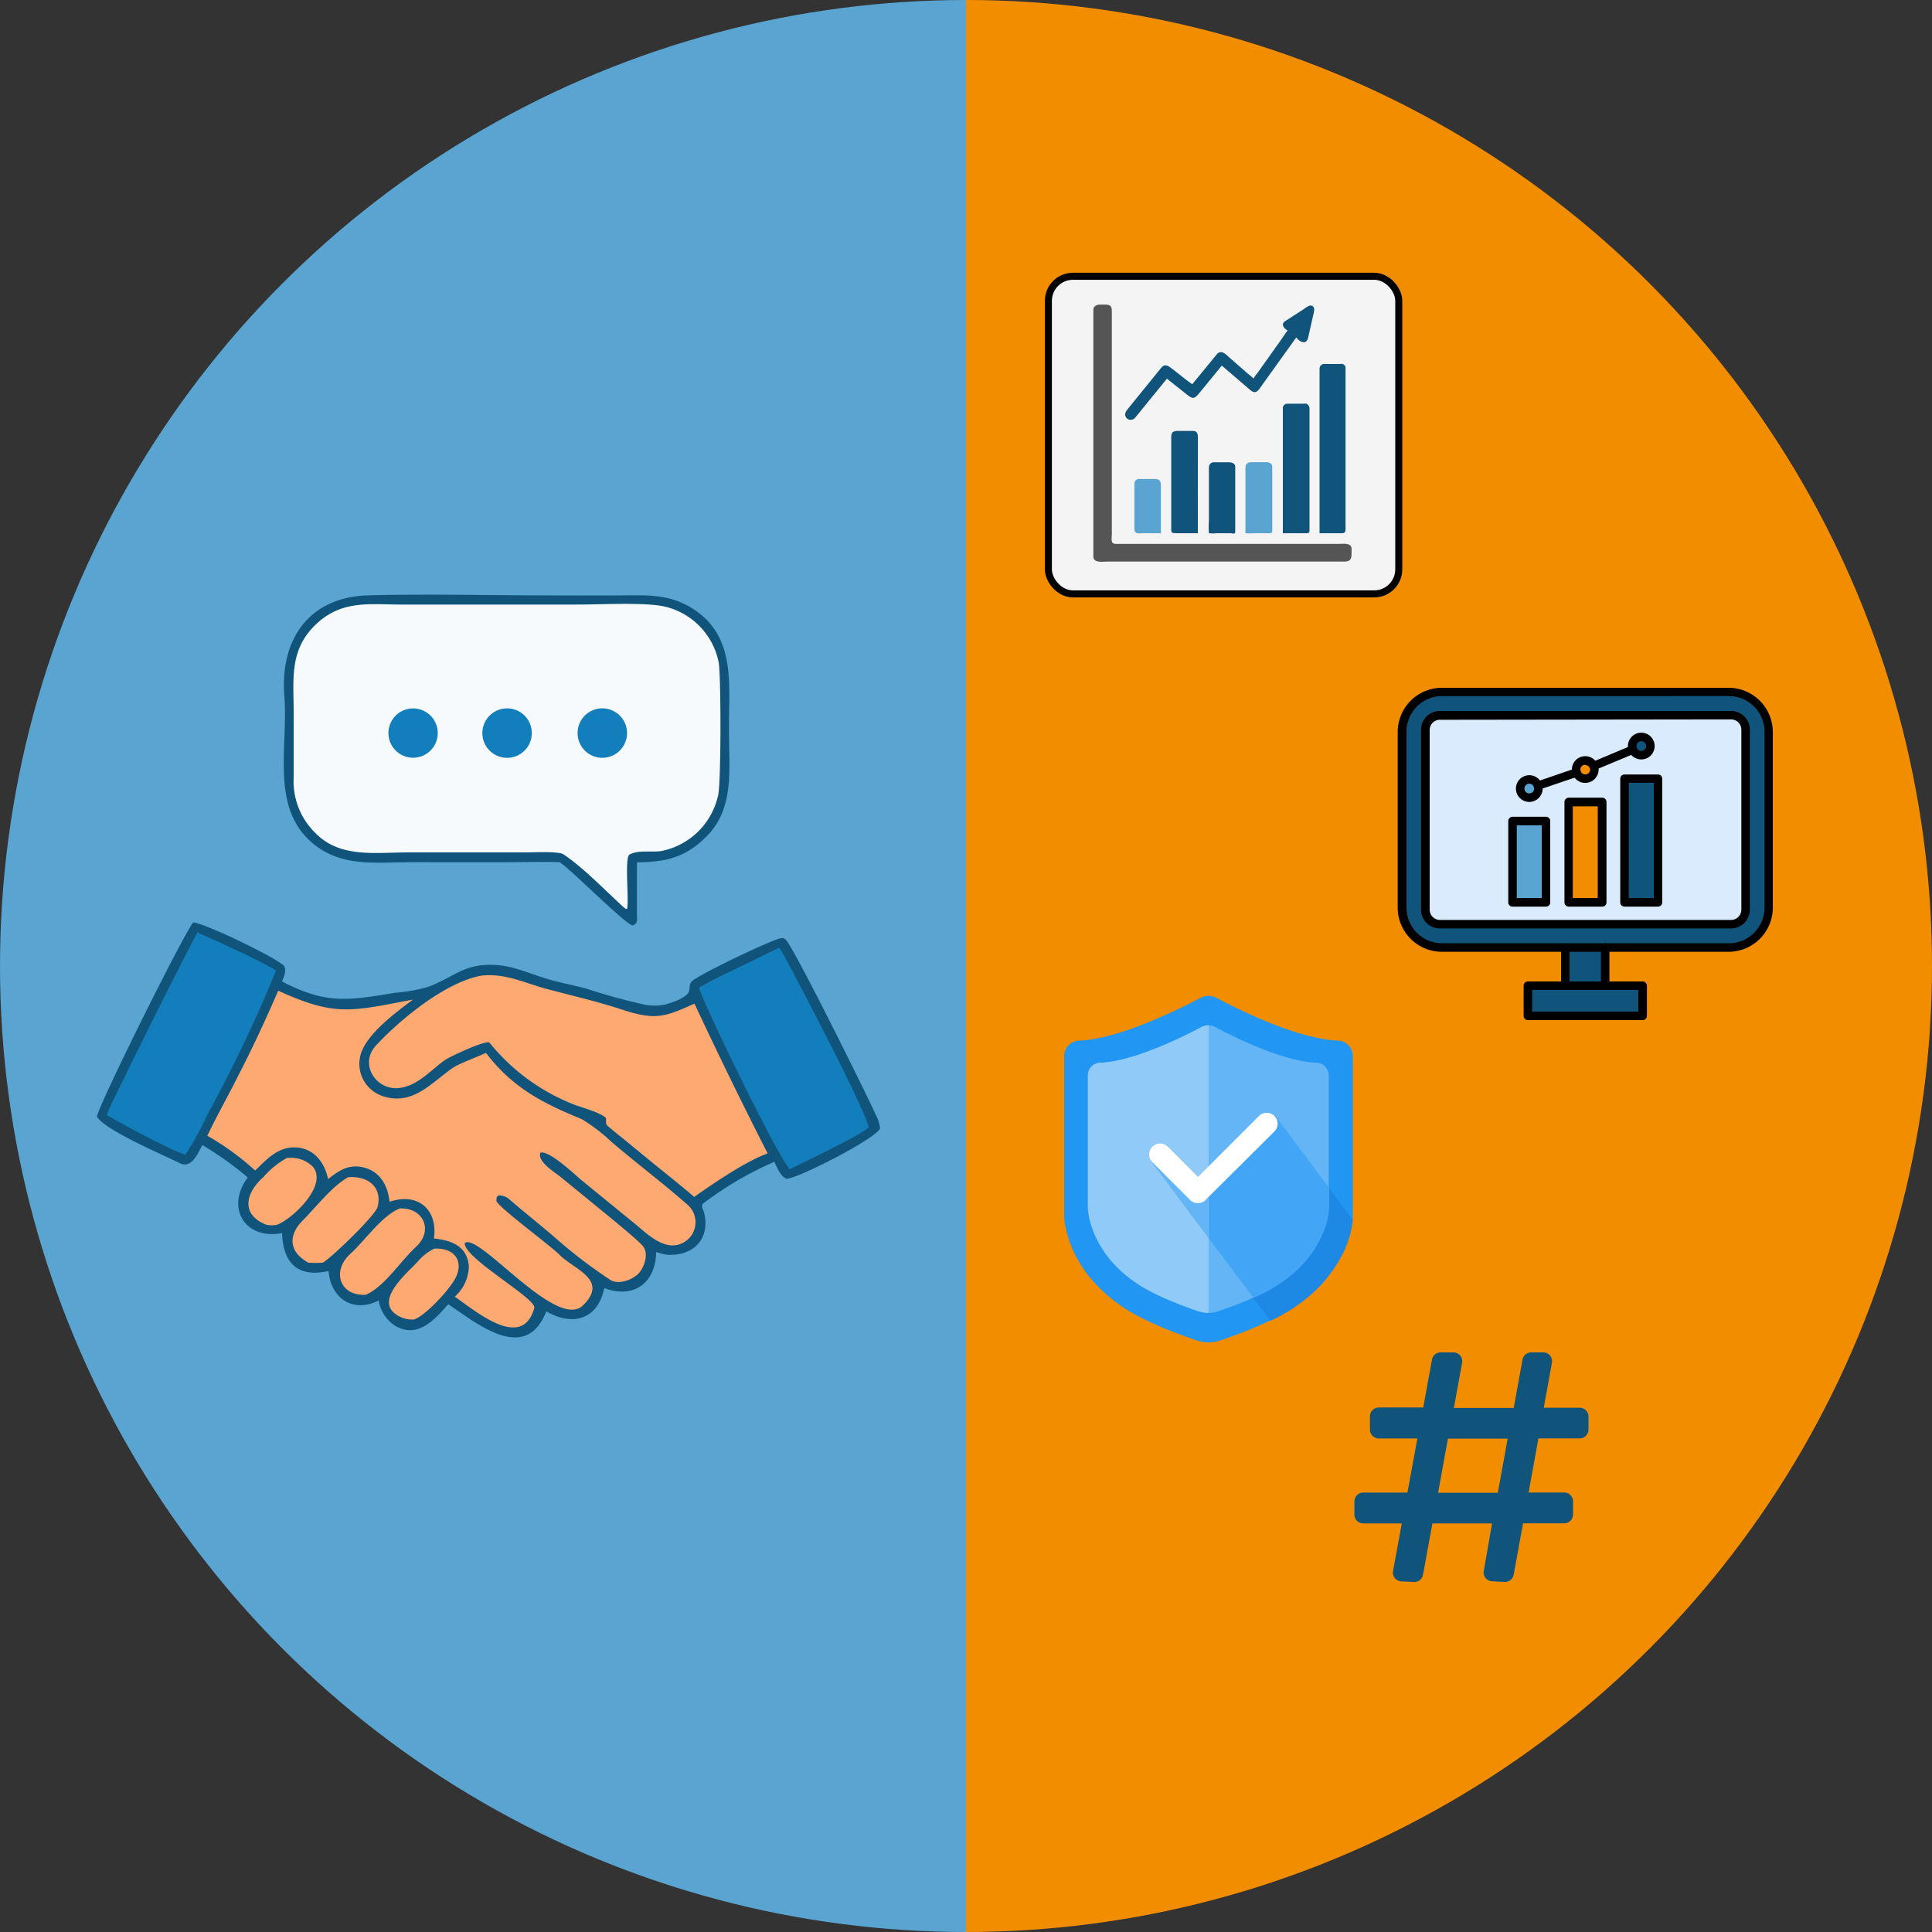 <?xml version="1.0" encoding="UTF-8"?> <svg xmlns="http://www.w3.org/2000/svg" xmlns:xlink="http://www.w3.org/1999/xlink" id="Layer_1" data-name="Layer 1" viewBox="0 0 250 250"><rect x="0" y="0" width="250" height="250" fill="#333333" stroke="none"/><defs><style>.cls-1{fill:none;}.cls-2{clip-path:url(#clip-path);}.cls-3{fill:#f38d00;}.cls-4{fill:#59a4d0;}.cls-5{fill:#11547b;}.cls-6{fill:#fea971;}.cls-7{fill:#137ebc;}.cls-8{fill:#f7fafc;}.cls-9{fill:#2196f3;}.cls-10{fill:#64b5f6;}.cls-11{fill:#90caf9;}.cls-12{fill:#1e88e5;}.cls-13{fill:#42a5f5;}.cls-14{fill:#fff;}.cls-15{fill:#d9ebfc;}.cls-16{fill:#f4f4f4;stroke:#020202;stroke-miterlimit:10;stroke-width:0.91px;}.cls-17{fill:#555;}</style><clipPath id="clip-path"><circle class="cls-1" cx="125" cy="125" r="125"></circle></clipPath></defs><g class="cls-2"><rect class="cls-3" x="125" width="125" height="250"></rect><rect class="cls-4" width="125" height="250"></rect><path class="cls-5" d="M25,119.37c1.31,0,10.72,4.52,11.78,5.63.29.7,0,1.27-.29,2,5.76,3,8.57,2.46,14.67,1.46a21.63,21.63,0,0,0,4.25-.76c3.49-1.32,4.69-3.15,9-2.81,2.17.17,4.23,1.13,6.3,1.75,1.73.53,3.52.83,5.27,1.32A75.2,75.2,0,0,0,83.4,130,7.05,7.05,0,0,0,86,130c.78-.17,2.92-.89,3.17-1.75.11-.4,0-.85.3-1.21.54-.74,10.48-5.5,11.58-5.63a.62.62,0,0,1,.62.18c1,.89,10.66,20.4,11.74,22.85a4.65,4.65,0,0,1,.47,1.58c-.57,1.34-10.71,6.53-12.12,6.51-.79-.35-1.17-1.4-1.57-2.19a44.57,44.57,0,0,0-9.29,5.46c-.12.35,0,.58.18,1,.89,3.35-1.19,5.74-4.71,5.57a8.64,8.64,0,0,1-1.46-.36c-.07,4-2.88,6.1-6.72,4.67-.82,4.07-4.11,5-7.5,3-2.67,6.87-9,1.54-12.69-.91-1.66,1.86-3.81,4.44-6.74,2.86A4.79,4.79,0,0,1,49,168.28c-3.29,1.67-6.18-.23-6.49-3.81-3.92.89-5.91-1-6-4.91-4.76.93-7.38-3.23-4.45-7.2a43.28,43.28,0,0,0-5.88-4.19c-.56,1.05-1.39,3.07-2.85,2.37-2-1-9.89-4.34-10.78-6.06C12.71,143.06,23.76,120.83,25,119.37Z"></path><path class="cls-6" d="M36,128.2c7.45,3.38,9.37,2.66,17.43,1.15-2.19,1.65-5.5,4.08-6.58,6.59a4.4,4.4,0,0,0,2.74,5.92c3.85,1.23,6.22-1.75,9-3.68.74-.52,3.27-1.45,4.29-1.94,3.4,4.48,7.33,6.51,12.39,8.57a22.74,22.74,0,0,1,3.81,2.91c3.27,2.8,6.71,5.38,9.94,8.22a3,3,0,0,1-2.21,5.21c-1.89-.17-3.53-1.91-5-3.08l-6.58-5.37c-1-.85-4.16-3.85-5.31-3.55-.41,1.17,1.76,2.45,2.66,3.18l7.07,5.78c1.16,1,2.34,1.9,3.42,3,.91.91.42,2.51-.24,3.44s-2.67,1.78-3.82,1.09a64.28,64.28,0,0,1-7.21-5.51c-1.83-1.6-3.88-3.19-5.73-4.8a2.18,2.18,0,0,0-1.58-.65c-.29.32-.2.2-.26.72.34.9,7,5.77,8.2,7,1.88,1.89,6.4,3.2,3,6.52s-13.52-9.52-15.29-8.07c-.17,1.92,9.3,7.19,9,8.39-1.57,5.66-7.7.31-10.29-1.45a5.4,5.4,0,0,0,1.82-3.94c-.23-2.67-2.31-3.35-4.52-3.59.53-3.76-2.08-6-5.74-4.75-.24-2.24-1.37-4.18-3.83-4.53-1.69-.24-2.86.6-4.13,1.59-.46-2.26-1.95-4.09-4.38-4.1-2.2,0-3.61,1.6-5.05,3a34,34,0,0,0-6.19-4.5c1.14-2.44,2.78-5.32,4-7.79C32.75,135.47,34.35,132,36,128.2Z"></path><path class="cls-6" d="M62.36,126.24c3.09-.31,5.47.94,8.32,1.71,3.17.85,6.64,1.64,9.74,2.67,4.38,1.44,5.55,1,9.44-.75,3.06,6.53,6.21,13,9.47,19.38-2.79,1-7,3.86-9.5,5.63-1.64-1.42-3.51-2.89-5.21-4.27l-4.12-3.38c-.6-.48-1.24-1-1.83-1.5-.32-.27-.24-.56-.24-1-.34-.65-3.37-1.49-4.15-1.8a26.38,26.38,0,0,1-10.93-8c-.36-.43-5.12,1.78-5.76,2.23-1.62,1.13-3.29,3.06-5.37,3.52-3.25.88-5.92-2.81-3.59-5.37C51.78,131.9,57.77,127,62.36,126.24Z"></path><path class="cls-7" d="M100.76,122.66l.19.11c1.46,2.49,11.11,21,11.46,23.09-.69.87-8.57,4.62-10.2,5.42-1.29-1-11-21-11.77-23.46a41.39,41.39,0,0,1,3.7-1.93Z"></path><path class="cls-7" d="M25.54,120.66c2.07.92,8.57,3.85,10.18,4.93a186,186,0,0,1-8.88,18.64A42.67,42.67,0,0,1,24,149.42c-1.37-.31-8.71-4.21-10.18-5.15.15-.42.35-.88.54-1.29C18,135.51,21.7,128,25.54,120.66Z"></path><path class="cls-6" d="M45.06,152.33c2.71-.19,4.42,1.41,3.8,3.84-.3,1.15-6.11,6.7-7.09,7.22a13,13,0,0,1-1.87,0c-2.47-1.36-2.7-3.49-.7-5.49C40.89,156.2,43,153.46,45.06,152.33Z"></path><path class="cls-6" d="M51.72,156.37c3.06-.14,4.44,2.86,2.08,5-1.95,1.77-4,5.09-6.46,6.17-3.36.21-4.48-3.05-2-5.3C47.21,160.56,49.36,157.34,51.72,156.37Z"></path><path class="cls-6" d="M37.11,149.85A4,4,0,0,1,40.5,151c1.92,2.36-2.51,6.59-4.58,7.46a3,3,0,0,1-1.51,0c-3.34-1.35-2.58-4.16-.32-6.15A11.3,11.3,0,0,1,37.11,149.85Z"></path><path class="cls-6" d="M56.17,161.58c2.5-.16,3.9,1.48,2.8,3.74-.7,1.44-3.84,4.87-5.36,5.41a3.53,3.53,0,0,1-1.52-.2c-4.23-1.74.29-5.5,1.93-7.24A6.86,6.86,0,0,1,56.17,161.58Z"></path><path class="cls-5" d="M47.21,77.05c7.72-.23,16.47,0,24.26,0h8.16c3.44,0,6.6-.33,9.7,1.52,6.19,3.68,4.89,10.31,5,16.41,0,4.66.71,9.64-2.91,13.26-2.75,2.75-5.25,3.3-9,3.35v6.84c0,.68.13,1.06-.55,1.33-.89-.09-7.73-7-9.3-8.09l-.13-.1c-2-.09-4.57,0-6.66,0H53.06c-4.39,0-8.87.69-12.61-2.46-5.53-4.61-3.13-12.66-3.65-18.93C36.2,83.05,39.68,77.49,47.21,77.05Z"></path><path class="cls-8" d="M51.87,78.23h22.8c3,0,8.34-.29,11,.19a9.2,9.2,0,0,1,5.88,3.86A8.94,8.94,0,0,1,93,85.75c.31,1.87.31,15.29-.06,17.09a9.39,9.39,0,0,1-7.4,7.29c-1.22.18-3.1-.19-4.15.5-.55.82,0,5.59-.23,6.92l-.16.08-.4-.32c-2.18-2-5.32-5.22-7.71-6.77-.63-.41-3.85-.24-4.89-.24H52.85c-4.27,0-8.82.76-12-2.47A9.34,9.34,0,0,1,38,100.61c0-2.84,0-5.61,0-8.44,0-4.26-.58-8,2.78-11.28S47.77,78.22,51.87,78.23Z"></path><path class="cls-7" d="M77,91.8a3.2,3.2,0,1,1-2.12,4A3.2,3.2,0,0,1,77,91.8Z"></path><path class="cls-7" d="M64.66,91.81a3.2,3.2,0,1,1-2.1,4A3.2,3.2,0,0,1,64.66,91.81Z"></path><path class="cls-7" d="M53.41,91.67a3.19,3.19,0,1,1-2.75,1.65A3.18,3.18,0,0,1,53.41,91.67Z"></path><path class="cls-9" d="M154.78,173.43a4.91,4.91,0,0,0,3.21,0c7.08-2.43,9.64-4.41,9.64-4.41,7.36-5,7.43-11.62,7.43-11.62V136.6a2,2,0,0,0-1.85-1.94c-5.23-.18-12.93-4-15.75-5.52a2.24,2.24,0,0,0-2.16,0c-2.82,1.49-10.52,5.34-15.75,5.52a2,2,0,0,0-1.85,1.94v20.8s.07,6.6,7.43,11.62c0,0,2.56,2,9.65,4.41Z"></path><path class="cls-10" d="M155,169.66a4.1,4.1,0,0,0,2.68,0c5.92-2,8.06-3.68,8.06-3.68,6.14-4.19,6.2-9.7,6.2-9.7V139.13a1.63,1.63,0,0,0-1.54-1.61c-4.37-.15-10.8-3.36-13.15-4.62a1.93,1.93,0,0,0-1.81,0c-2.35,1.26-8.78,4.47-13.14,4.62a1.63,1.63,0,0,0-1.55,1.61v17.15s.06,5.51,6.21,9.7c0,0,2.13,1.66,8,3.68Z"></path><path class="cls-11" d="M156.38,132.68a1.9,1.9,0,0,0-.9.22c-2.35,1.26-8.78,4.47-13.15,4.62a1.62,1.62,0,0,0-1.54,1.61v17.15s.05,5.51,6.2,9.7c0,0,2.14,1.66,8.06,3.68a4.06,4.06,0,0,0,1.34.23V132.68Z"></path><path class="cls-12" d="M172,153.73v2.55s-.06,5.51-6.2,9.7a19.24,19.24,0,0,1-3.62,2l2.2,2.94a21.54,21.54,0,0,0,6.51-4.59c2.77-3.12,3.9-5.88,4.16-8.46L172,153.73Z"></path><path class="cls-13" d="M172,156.28v-2.55l-6.92-9.25-8.68,8.07v7.66l5.78,7.72a19.53,19.53,0,0,0,3.62-2c6.14-4.18,6.2-9.69,6.2-9.69Z"></path><path class="cls-10" d="M155.24,153.61l-6.39-3.48,7.53,10.08v-7.66Z"></path><path class="cls-14" d="M155,155.68a1.38,1.38,0,0,1-1-.4l-4.88-4.89a1.39,1.39,0,1,1,2-2l3.9,3.91,7.89-7.89a1.38,1.38,0,0,1,2,2L156,155.27A1.34,1.34,0,0,1,155,155.68Z"></path><polygon class="cls-5" points="212.56 127.51 212.56 131.41 197.71 131.41 197.71 127.51 202.55 127.51 207.71 127.51 212.56 127.51"></polygon><rect class="cls-5" x="202.55" y="122.61" width="5.16" height="4.9"></rect><path class="cls-4" d="M199,101.66a1.22,1.22,0,0,1,.07.38,1.19,1.19,0,1,1-1.18-1.18A1.17,1.17,0,0,1,199,101.66Z"></path><rect class="cls-4" x="195.72" y="106.24" width="4.33" height="10.52"></rect><path class="cls-3" d="M206.22,99.12a1.18,1.18,0,1,1-1.09-.72A1.18,1.18,0,0,1,206.22,99.12Z"></path><rect class="cls-3" x="202.97" y="103.78" width="4.33" height="12.98"></rect><path class="cls-5" d="M212.38,95.36a1.19,1.19,0,1,1-1.18,1.18A1.18,1.18,0,0,1,212.38,95.36Z"></path><rect class="cls-5" x="210.21" y="100.75" width="4.33" height="16.02"></rect><path class="cls-15" d="M199,101.66a1.17,1.17,0,0,0-1.11-.8,1.18,1.18,0,1,0,1.18,1.18A1.22,1.22,0,0,0,199,101.66Zm7.22-2.54a1.19,1.19,0,1,0,.09.46A1.19,1.19,0,0,0,206.22,99.12ZM211.29,97a1.19,1.19,0,1,0-.09-.46A1.19,1.19,0,0,0,211.29,97Zm14.54-2.59v23.3a1.88,1.88,0,0,1-1.88,1.88H186.32a1.89,1.89,0,0,1-1.89-1.88V94.41a1.89,1.89,0,0,1,1.89-1.88H224A1.89,1.89,0,0,1,225.83,94.41Zm-11.29,22.36v-16h-4.33v16Zm-7.24,0v-13H203v13Zm-7.25,0V106.24h-4.33v10.53Z"></path><path class="cls-5" d="M228.85,94.68v22.77a5.18,5.18,0,0,1-5.17,5.16h-37.1a5.17,5.17,0,0,1-5.16-5.16V94.68a5.18,5.18,0,0,1,5.16-5.17h37.1A5.19,5.19,0,0,1,228.85,94.68Zm-3,23V94.41A1.89,1.89,0,0,0,224,92.53H186.32a1.89,1.89,0,0,0-1.89,1.88v23.3a1.89,1.89,0,0,0,1.89,1.88H224A1.88,1.88,0,0,0,225.83,117.71Z"></path><path d="M223.68,123.16h-37.1a5.72,5.72,0,0,1-5.72-5.71V94.68A5.73,5.73,0,0,1,186.58,89h37.1a5.73,5.73,0,0,1,5.72,5.72v22.77A5.72,5.72,0,0,1,223.68,123.16Zm-37.1-33.09A4.62,4.62,0,0,0,182,94.68v22.77a4.62,4.62,0,0,0,4.61,4.61h37.1a4.62,4.62,0,0,0,4.62-4.61V94.68a4.62,4.62,0,0,0-4.62-4.61Z"></path><path d="M224,120.14H186.32a2.43,2.43,0,0,1-2.44-2.43V94.41A2.43,2.43,0,0,1,186.32,92H224a2.43,2.43,0,0,1,2.43,2.43v23.3A2.43,2.43,0,0,1,224,120.14Zm-37.63-27A1.32,1.32,0,0,0,185,94.41v23.3a1.33,1.33,0,0,0,1.33,1.33H224a1.34,1.34,0,0,0,1.33-1.33V94.41A1.33,1.33,0,0,0,224,93.09Z"></path><path d="M207.71,128.06a.55.55,0,0,1-.55-.55v-4.9a.55.55,0,0,1,.55-.55.55.55,0,0,1,.55.55v4.9A.54.54,0,0,1,207.71,128.06Zm-5.16,0a.55.55,0,0,1-.55-.55v-4.9a.55.55,0,0,1,.55-.55.55.55,0,0,1,.55.55v4.9A.54.54,0,0,1,202.55,128.06Z"></path><path d="M212.55,132H197.71a.54.54,0,0,1-.55-.55v-3.9a.55.55,0,0,1,.55-.55h14.84a.56.56,0,0,1,.56.55v3.9A.55.55,0,0,1,212.55,132Zm-14.29-1.1H212v-2.8H198.26Z"></path><path d="M197.89,103.77a1.73,1.73,0,1,1,1.73-1.73A1.74,1.74,0,0,1,197.89,103.77Zm0-2.36a.63.63,0,0,0,0,1.26.63.63,0,1,0,0-1.26Z"></path><path d="M200.05,117.32h-4.33a.55.55,0,0,1-.55-.55V106.25a.56.56,0,0,1,.55-.56h4.33a.55.55,0,0,1,.55.56v10.52A.55.55,0,0,1,200.05,117.32Zm-3.78-1.11h3.23V106.8h-3.23Z"></path><path d="M207.3,117.32H203a.56.56,0,0,1-.56-.55v-13a.56.56,0,0,1,.56-.55h4.33a.55.55,0,0,1,.55.55v13A.55.55,0,0,1,207.3,117.32Zm-3.78-1.11h3.23V104.34h-3.23v11.87Z"></path><path d="M214.54,117.32h-4.33a.55.55,0,0,1-.55-.55v-16a.55.55,0,0,1,.55-.55h4.33a.54.54,0,0,1,.55.55v16A.55.55,0,0,1,214.54,117.32Zm-3.78-1.11H214V101.3h-3.23Z"></path><path d="M205.13,101.31a1.73,1.73,0,1,1,1.73-1.73A1.74,1.74,0,0,1,205.13,101.31Zm0-2.36a.63.63,0,1,0,.63.63A.63.63,0,0,0,205.13,99Z"></path><path d="M212.38,98.27a1.73,1.73,0,1,1,1.73-1.73A1.73,1.73,0,0,1,212.38,98.27Zm0-2.36a.63.63,0,0,0,0,1.26.63.63,0,0,0,0-1.26Z"></path><path d="M199,102.21a.55.55,0,0,1-.52-.37.55.55,0,0,1,.35-.7l5-1.7a.54.54,0,0,1,.69.34.55.55,0,0,1-.34.7l-5,1.7A.57.57,0,0,1,199,102.21Zm7.22-2.54a.55.55,0,0,1-.21-1.06l5.06-2.12a.55.55,0,0,1,.73.3.56.56,0,0,1-.3.72l-5.07,2.12A.52.52,0,0,1,206.22,99.67Z"></path><rect class="cls-16" x="135.66" y="35.75" width="45.34" height="41.1" rx="3.18"></rect><path class="cls-17" d="M174,72.67H143.27c-.54,0-1.74.21-1.79-.6,0-.5,0-1,0-1.52V40.11c0-.55.46-.69.93-.7H143c.95,0,.87.5.87,1.2V69.17c0,.6-.21,1.21.55,1.21h28.87c.51,0,1.56-.18,1.6.6v.62c0,.72-.13,1.06-.92,1.07Z"></path><path class="cls-5" d="M146.27,54.33a.73.73,0,0,1-.68-.67c0-.39.33-.7.56-1l4.11-5.07c.52-.63,1-.17,1.52.21l1.9,1.49c.2.14.4.28.59.44l3.22-3.93c.59-.6,1.16.09,1.61.48l2.29,2c.28.23.56.45.82.7a3.49,3.49,0,0,1,.48-.68l2.41-3.39c.52-.71,1-1.41,1.51-2.16-.46-.24-.91-.79-.32-1.19L168.71,40a3.06,3.06,0,0,1,.8-.47c.73,0,.55.71.44,1.17l-.57,2.51c-.09.4-.16,1.13-.73,1.08a1.43,1.43,0,0,1-.91-.63l-4.84,6.75c-.53.61-.88.27-1.37-.16l-3.42-2.93s-.05,0-.07.06l-2.86,3.5c-.65.75-.8.81-1.68.11L151,49l-4.11,5.05a.75.75,0,0,1-.59.27Z"></path><path class="cls-5" d="M173.65,69h-2.9l0-21.33a.6.6,0,0,1,.53-.57h2a1.83,1.83,0,0,1,.47,0h0a.62.62,0,0,1,.36.4l0,.09c0,.25,0,.52,0,.77V68.54c0,.35-.16.46-.49.46Z"></path><path class="cls-5" d="M168.92,69,166,69a4,4,0,0,1,0-.49V52.81a.57.57,0,0,1,.56-.57h2.15a.82.82,0,0,1,.35,0h0a.69.69,0,0,1,.39.57V68.62c0,.39-.14.37-.5.39Z"></path><path class="cls-5" d="M154.25,69h-1.69c-1.14,0-1,0-1-1v-11c0-.63-.12-1.21.75-1.24h2.06c.68,0,.64.59.64,1.07L155,69Z"></path><path class="cls-5" d="M159.33,69h-1.84a5.35,5.35,0,0,1-1.06,0,11.47,11.47,0,0,1,0-1.55V61c0-.5-.09-1,.52-1.18h0c.5,0,1,0,1.51,0H159c.36,0,.83.11.84.58v7.34c0,.35,0,.72,0,1.07s-.29.21-.5.21Z"></path><path class="cls-4" d="M164,69h-1.56a10.94,10.94,0,0,1-1.28,0v0a2.41,2.41,0,0,1,0-.38V60.94c0-.54-.08-1,.61-1.13h2.05c.36,0,.79.12.81.58v8.24c0,.42-.24.38-.6.38Z"></path><path class="cls-4" d="M147.87,69c-.46,0-1,.16-1.08-.48,0-.46,0-.93,0-1.39V62.65a.63.63,0,0,1,.35-.62h0a.68.68,0,0,1,.35-.05h1.93c.87,0,.8.56.8,1.26V69a1.33,1.33,0,0,1-.4,0Z"></path><path class="cls-5" d="M204.37,182.16h-4.61l1.06-5.81a1.14,1.14,0,0,0-1.14-1.35l-1.61,0A1.16,1.16,0,0,0,197,176l-1.13,6.19h-7.74l1.06-5.81A1.15,1.15,0,0,0,188,175l-1.61,0a1.12,1.12,0,0,0-1.09.94l-1.14,6.19h-5.75a1.15,1.15,0,0,0-1.14,1.14V185a1.15,1.15,0,0,0,1.14,1.14h5l-1.29,7h-5.73a1.14,1.14,0,0,0-1.13,1.14V196a1.14,1.14,0,0,0,1.13,1.13h5l-1.13,6.16a1.14,1.14,0,0,0,1.07,1.34l1.64.08a1.15,1.15,0,0,0,1.17-.94l1.21-6.64h7.72L192,203.28a1.14,1.14,0,0,0,1.07,1.34l1.64.08a1.14,1.14,0,0,0,1.16-.94l1.21-6.64h5.34a1.14,1.14,0,0,0,1.13-1.13v-1.72a1.14,1.14,0,0,0-1.13-1.14h-4.62l1.27-7h5.34a1.15,1.15,0,0,0,1.14-1.14V183.3A1.15,1.15,0,0,0,204.37,182.16Zm-10.55,11h-7.73l1.27-7h7.73Z"></path></g></svg> 